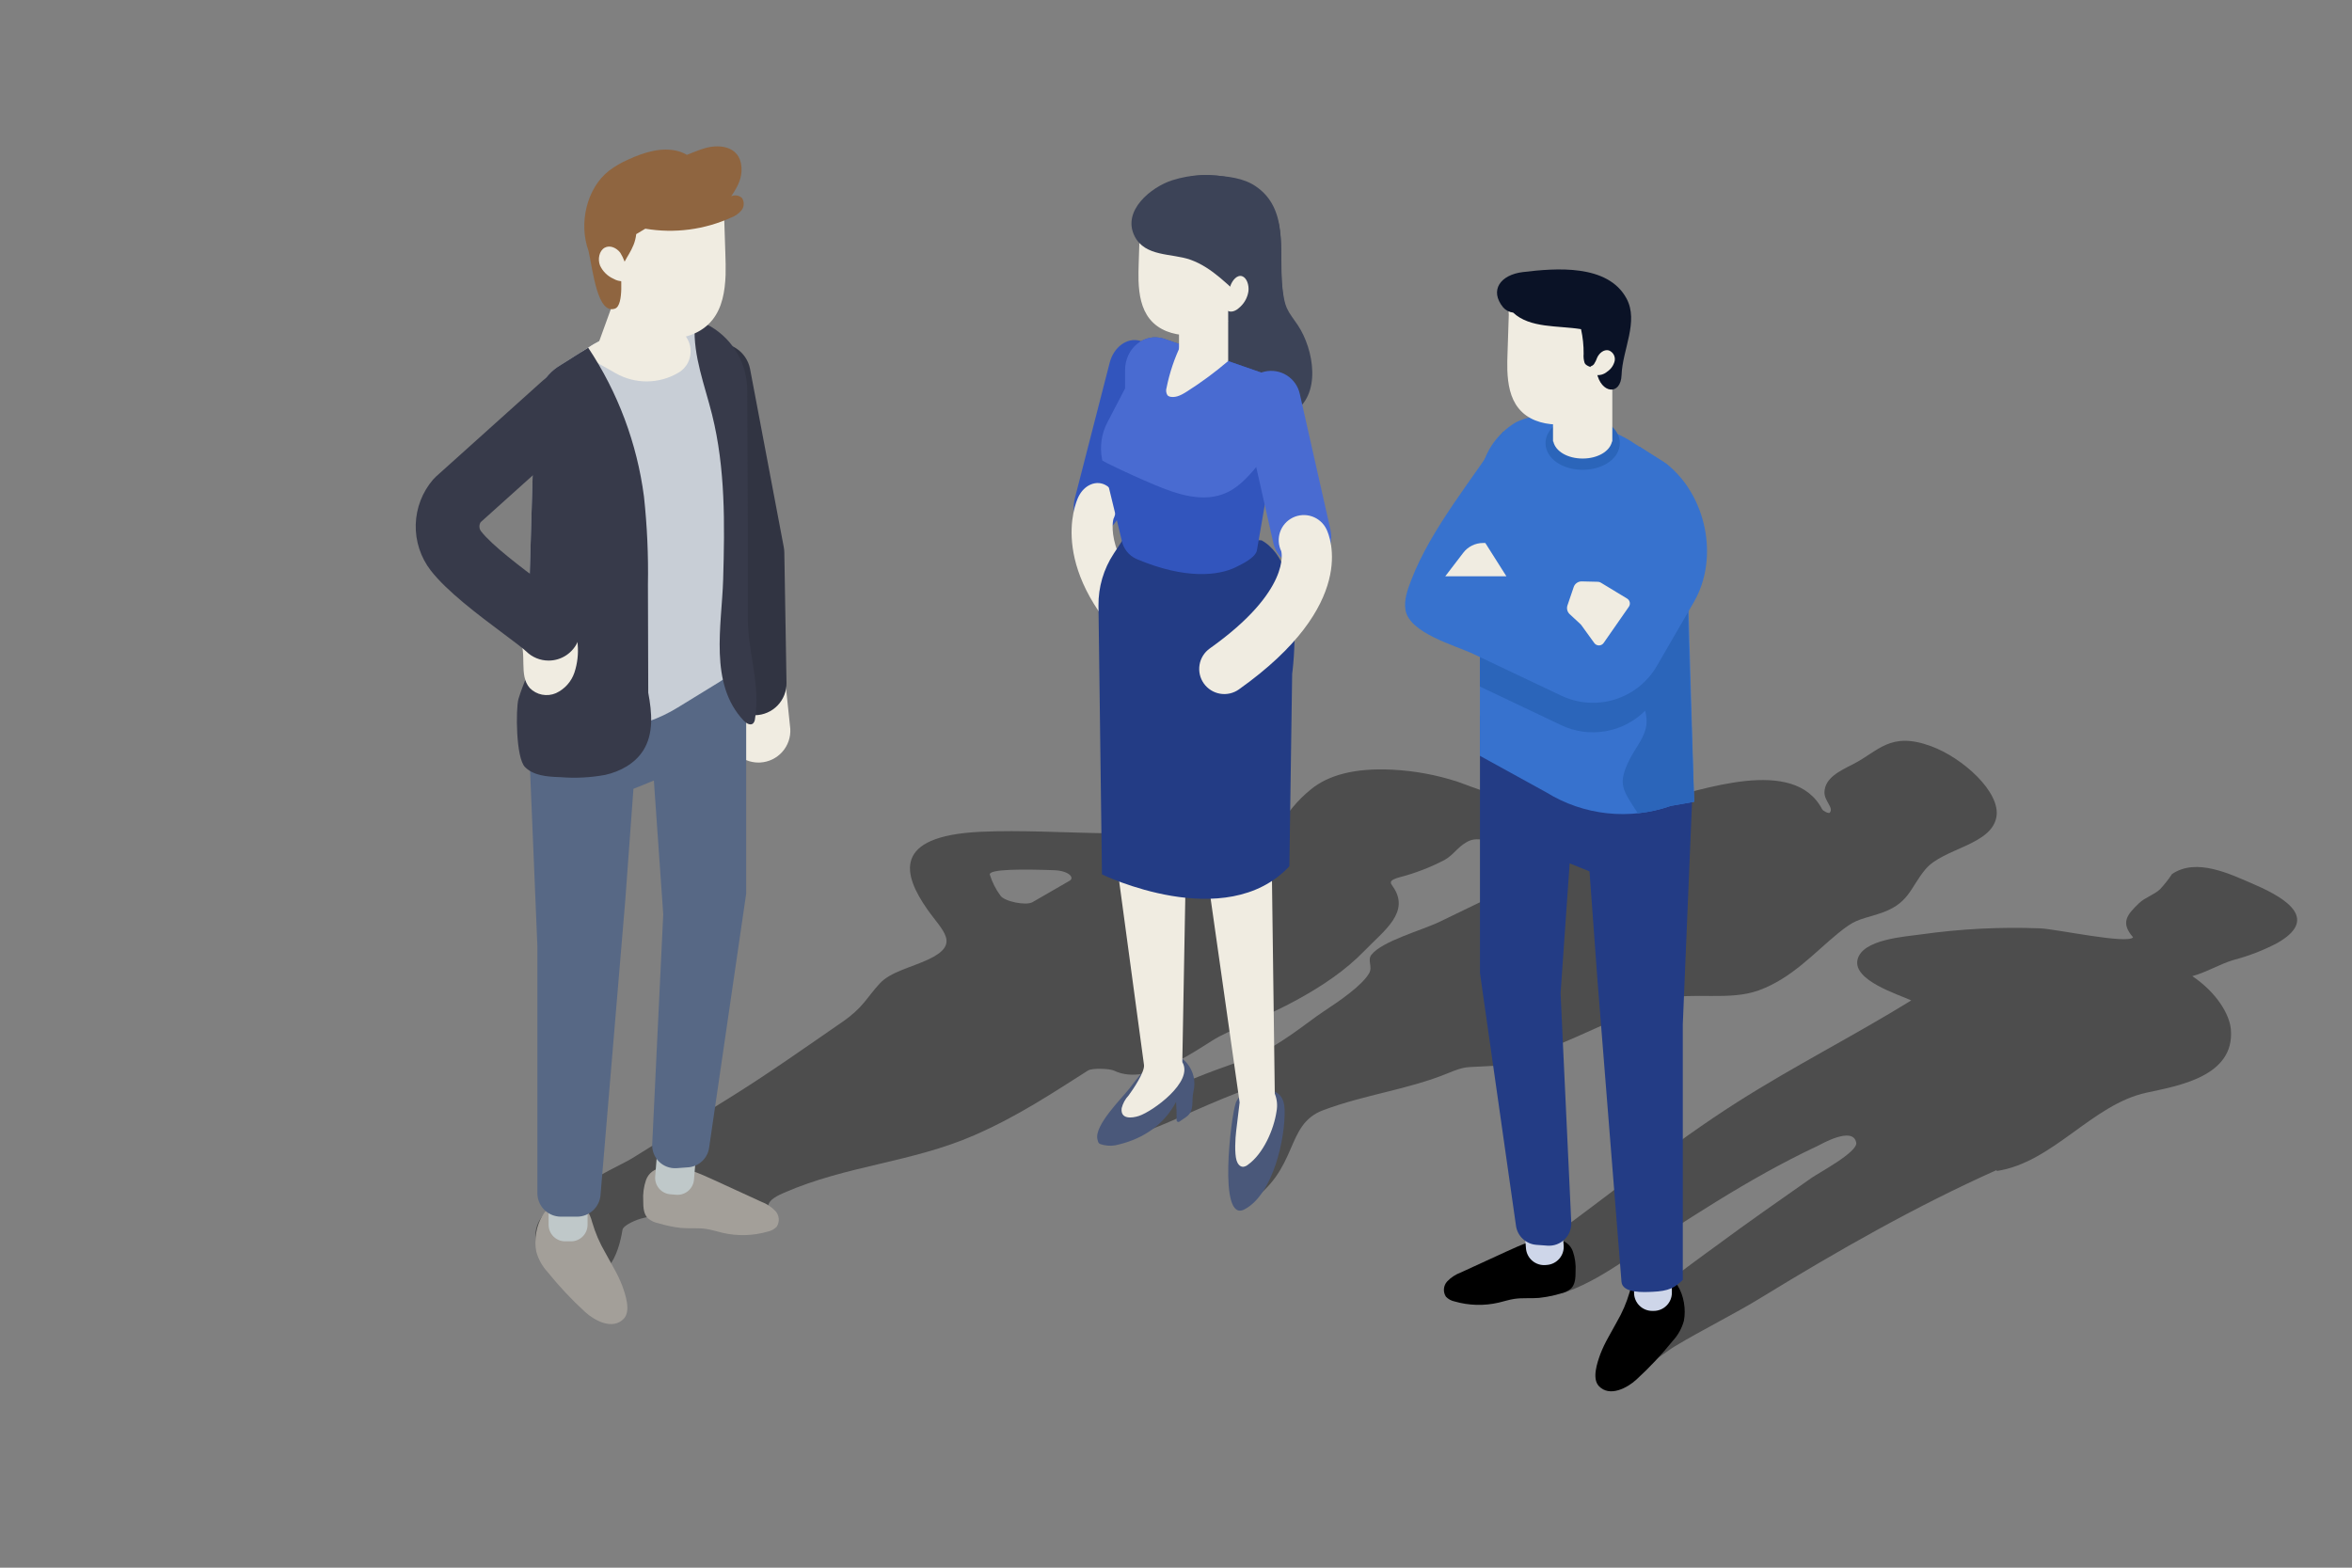 <svg width="600" height="400" viewBox="0 0 600 400" fill="none" xmlns="http://www.w3.org/2000/svg">
<rect x="0" y="0" width="600" height="400" fill="#808080" stroke="none"/>
<path opacity="0.4" d="M200 304.341C216.1 297.306 232.5 296.663 248.605 289.628C259.774 284.748 268.479 278.891 277.56 273.137C278.602 272.476 283.075 272.626 284.215 273.182C293.193 277.559 306.699 266.688 311.059 264.456C319.359 260.205 322.742 259.556 330.85 255.115C337.437 251.506 343.281 247.561 348.096 242.58C353.075 237.429 359.926 232.686 355.279 226.133C355.027 225.777 354.743 225.409 354.817 225.063C354.943 224.477 356.037 224.124 357.053 223.83C361.044 222.797 364.902 221.309 368.553 219.396C370.874 218.059 371.737 216.24 374.115 214.888C374.695 214.532 375.342 214.298 376.015 214.2C377.648 213.982 379.533 214.514 381.242 214.6C382.367 214.654 383.576 214.474 383.842 214C384.077 213.578 383.512 213.078 383.576 212.63C383.676 211.93 385.197 211.598 386.576 211.388C393.937 210.263 389.658 205.839 384.128 203.855C379.102 202.055 377.062 201.408 371.86 199.468C366.467 197.711 360.865 196.676 355.2 196.39C345.463 195.881 338.758 197.858 334.458 201.375C332.704 202.784 331.103 204.372 329.679 206.114C328.847 207.156 327.813 208.381 327.717 209.624C327.657 210.404 326.103 212.648 324.693 212.893C319.418 213.698 314.062 213.828 308.754 213.278C300.024 212.603 291.434 212.714 282.734 212.614C272.134 212.492 260.414 211.747 250.085 212.239C227.356 213.321 230.485 223.292 236.501 231.939C240.386 237.521 245.245 240.888 236.775 244.828C232.323 246.899 227.149 247.969 224.399 250.965C221.011 254.657 220.204 257.083 214.857 260.77C205.367 267.316 196.078 273.917 185.929 280.22L161.312 295.508C158.738 297.108 151.932 299.976 148.975 302.819C147.734 304.011 145.089 306.577 143.913 306.906C133.848 309.716 134.479 320.873 143.753 324.944C154.98 329.871 157.868 319.472 158.795 313.793C158.995 312.593 162.509 311.093 164.171 310.762C171.132 309.377 168.901 304.836 173.564 308.214C178.45 311.68 184.151 313.82 190.111 314.424C191.912 314.76 193.767 314.651 195.516 314.107C196.057 313.929 196.554 313.639 196.975 313.256C197.397 312.874 197.733 312.408 197.963 311.887C198.883 309.417 196.204 309.642 196.007 307.887C195.81 306.132 198.833 304.851 200 304.341ZM252.5 223.166C252.22 221.666 261.57 221.778 268.9 222.034C272.624 222.163 274.225 223.939 272.843 224.734L263.395 230.19C261.743 231.144 256.205 230.021 255.213 228.52C254.014 226.902 253.098 225.091 252.506 223.166H252.5Z" fill="black"/>
<path d="M193.476 194.57C193.637 194.57 193.798 194.57 193.96 194.556C195.027 194.493 196.071 194.221 197.032 193.755C197.994 193.289 198.854 192.638 199.564 191.84C200.274 191.041 200.82 190.11 201.17 189.101C201.52 188.091 201.668 187.023 201.605 185.956L199.859 169.328C199.596 164.842 196.507 161.414 192.03 161.684C189.876 161.811 187.86 162.788 186.427 164.401C184.993 166.014 184.259 168.13 184.385 170.284L185.362 186.913C185.484 188.983 186.392 190.928 187.9 192.351C189.408 193.774 191.403 194.568 193.476 194.57Z" fill="#F0ECE1"/>
<path d="M192.501 182.49H192.64C193.708 182.472 194.763 182.245 195.743 181.819C196.723 181.394 197.61 180.78 198.353 180.012C199.096 179.244 199.68 178.337 200.072 177.344C200.465 176.35 200.658 175.288 200.64 174.22L200.082 140.963C200.074 140.501 200.027 140.042 199.941 139.588L191.333 94.076C190.907 91.98 189.673 90.136 187.898 88.944C186.123 87.751 183.95 87.305 181.848 87.703C179.747 88.1 177.887 89.309 176.67 91.068C175.454 92.826 174.979 94.994 175.348 97.1L183.827 141.93L184.374 174.493C184.41 176.625 185.282 178.658 186.802 180.154C188.322 181.649 190.368 182.488 192.501 182.49Z" fill="#313442"/>
<path d="M168.9 297.993C167.995 298.052 167.126 298.373 166.4 298.917C165.673 299.461 165.122 300.205 164.811 301.058C164.221 302.773 163.976 304.589 164.091 306.399C164.091 307.984 164.159 309.751 165.291 310.862C166.083 311.515 167.029 311.955 168.038 312.139C169.879 312.697 171.766 313.089 173.676 313.311C175.845 313.498 178.045 313.246 180.197 313.573C181.569 313.782 182.897 314.223 184.245 314.541C188.086 315.438 192.092 315.334 195.881 314.241C196.741 314.063 197.526 313.631 198.136 313C198.532 312.391 198.715 311.669 198.657 310.945C198.599 310.222 198.303 309.538 197.815 309C196.81 307.948 195.579 307.138 194.215 306.631L182.315 301.168C178.425 299.381 174.397 297.562 170.115 297.468C168.747 297.436 166.945 298.056 167.068 299.419L168.9 297.993Z" fill="#A39F99"/>
<path d="M172.429 287.187L173.919 287.308C175.034 287.398 176.068 287.928 176.793 288.781C177.518 289.634 177.874 290.74 177.783 291.856L177.042 300.981C176.951 302.097 176.421 303.132 175.567 303.857C174.714 304.582 173.608 304.938 172.492 304.848L171.003 304.727C169.887 304.636 168.854 304.106 168.129 303.253C167.404 302.4 167.048 301.294 167.138 300.179L167.88 291.053C167.97 289.937 168.501 288.903 169.354 288.178C170.207 287.453 171.313 287.097 172.429 287.188L172.429 287.187Z" fill="#BFC8C9"/>
<path d="M154.414 319.625C155.166 320.999 155.946 322.357 156.677 323.725C157.456 325.1 158.136 326.529 158.712 328C159.512 330.2 161.021 334.479 159.126 336.475C156.271 339.482 151.615 336.907 149.295 334.785C145.841 331.625 142.632 328.207 139.695 324.561C138.327 323.081 137.336 321.293 136.805 319.348C135.616 313.312 139.152 304.753 146.564 306.757C149.271 307.489 150.424 309.387 151.064 311.85C151.858 314.569 152.983 317.181 154.414 319.625Z" fill="#A39F99"/>
<path d="M145.665 299.135H144.172C141.842 299.135 139.952 301.024 139.952 303.355V312.508C139.952 314.839 141.842 316.728 144.172 316.728H145.665C147.996 316.728 149.885 314.839 149.885 312.508V303.355C149.885 301.024 147.996 299.135 145.665 299.135Z" fill="#BFC8C9"/>
<path d="M169.188 149.207L144.108 157.901L134.089 169.344L137.089 241.47V304.436C137.089 306.027 137.721 307.553 138.846 308.679C139.971 309.804 141.498 310.436 143.089 310.436H147.214C148.718 310.435 150.168 309.87 151.275 308.851C152.382 307.833 153.066 306.435 153.191 304.936L159.505 229.755L161.591 201.27L166.803 199.156L169.193 233.297L166.381 291.96C166.342 292.785 166.478 293.609 166.781 294.378C167.084 295.147 167.546 295.842 168.138 296.419C168.73 296.996 169.437 297.44 170.213 297.723C170.989 298.006 171.817 298.121 172.641 298.06L175.547 297.846C176.872 297.748 178.124 297.201 179.096 296.296C180.069 295.391 180.703 294.181 180.895 292.866L190.355 228V160.41L169.188 149.207Z" fill="#576885"/>
<path d="M134.101 181.876L140.272 184.076C143.06 185.052 145.954 185.697 148.893 186C154.467 186.577 160.099 185.923 165.393 184.083C168.017 183.179 170.532 181.987 172.893 180.527L183.724 173.88L189.666 169.932L189.796 99.88C189.796 93.093 186.745 86.699 180.896 83.294C179.78 82.67 178.56 82.252 177.296 82.062C176.051 81.83 174.786 81.721 173.52 81.736C172.136 81.74 170.754 81.834 169.383 82.015C162.212 82.875 154.24 85.815 150.045 88.709C149.996 88.736 149.949 88.767 149.906 88.802L148.372 89.766L142.863 93.241C141.789 93.874 140.818 94.666 139.981 95.589C137.78 97.925 136.503 100.982 136.39 104.189L134.101 181.876Z" fill="#C8CED6"/>
<path d="M175.522 92.469C174.961 93.606 174.067 94.544 172.958 95.158C170.553 96.556 167.824 97.3 165.042 97.317C162.26 97.333 159.522 96.621 157.101 95.252L150.533 91.531C149.716 91.079 148.985 90.486 148.375 89.779L149.907 88.809C153.507 86.309 160.041 83.709 166.421 82.492C167.421 82.304 168.421 82.148 169.392 82.023L172.892 83.993C174.329 84.804 175.401 86.133 175.89 87.709C176.379 89.284 176.247 90.987 175.522 92.469Z" fill="#F0ECE1"/>
<path d="M170.414 81.425L169.862 94.575L169.555 94.452L152.391 88.352L158.95 70.269L164.743 75.908L170.414 81.425Z" fill="#F0ECE1"/>
<g style="mix-blend-mode:multiply">
<g style="mix-blend-mode:multiply">
<path d="M172.375 91.939L163.456 82.161C164.437 81.977 165.418 81.824 166.368 81.701L169.801 83.632C171.208 84.427 172.259 85.73 172.737 87.275C173.216 88.819 173.086 90.487 172.375 91.939Z" fill="#F0ECE1"/>
</g>
</g>
<path d="M181.647 105.77C185.077 119.513 184.886 133.756 184.48 147.812C184.141 159.577 180.787 174.494 189.733 183.882C190.362 184.542 191.398 185.188 192.096 184.601C192.392 184.287 192.568 183.879 192.596 183.449C194.081 174.831 190.757 166.328 190.757 157.602V133.4C190.757 122.182 190.627 110.963 190.627 99.746C190.648 96.427 189.796 93.16 188.157 90.274C186.518 87.387 184.149 84.982 181.287 83.3C180.171 82.676 178.952 82.258 177.687 82.068L177.211 83.168C176.836 90.872 179.776 98.3 181.647 105.77Z" fill="#373A4A"/>
<path d="M185.1 70.141C184.951 74.348 184.229 78.5 181.764 81.587C179.051 85.028 174.669 86.394 170.512 86.503C168.185 86.647 165.864 86.136 163.812 85.028C159.978 82.734 158.186 77.79 157.212 73.119C156.848 71.344 156.607 69.546 156.49 67.738C156.377 65.689 156.58 63.634 157.09 61.646C158.318 57.477 161.051 53.913 164.758 51.646C168.318 49.563 172.299 48.303 176.409 47.958C178.385 47.558 180.437 47.807 182.259 48.669C182.861 49.02 183.382 49.493 183.789 50.057C184.197 50.622 184.481 51.266 184.624 51.947C184.741 52.439 184.758 52.949 184.674 53.447C184.798 57.271 184.923 61.068 185.047 64.892C185.1 66.618 185.153 68.366 185.1 70.141Z" fill="#F0ECE1"/>
<path d="M189.294 50.538C188.934 50.194 188.478 49.966 187.986 49.885C187.494 49.804 186.989 49.873 186.537 50.083C187.791 48.203 189.037 46.189 189.16 43.746C189.466 37.587 184.12 36.546 179.75 37.83C178.207 38.282 176.727 38.93 175.225 39.511C174.553 39.115 173.833 38.804 173.083 38.586C168.838 37.431 164.368 38.828 160.332 40.677C158.551 41.445 156.868 42.423 155.318 43.59C149.658 48.06 147.57 57.006 150.142 64.046C151.26 69.018 152.387 80.308 156.88 78.746C159.28 77.912 158.28 69.484 158.357 69.179C159.283 65.75 161.857 63.853 162.303 59.737L164.625 58.351C172.082 59.617 179.748 58.611 186.625 55.464C187.62 55.091 188.497 54.461 189.169 53.639C189.506 53.197 189.698 52.663 189.72 52.108C189.743 51.553 189.594 51.005 189.294 50.538Z" fill="#8F6540"/>
<path d="M159.743 68.241C160.579 68.281 161.131 69.401 160.872 70.274C160.731 70.686 160.472 71.047 160.127 71.311C159.782 71.576 159.366 71.733 158.932 71.763C158.084 71.782 157.248 71.565 156.517 71.136C154.99 70.462 153.762 69.253 153.066 67.736C152.439 66.144 152.847 63.979 154.261 63.201C155.6 62.466 157.298 63.229 158.242 64.501C159.104 65.88 159.668 67.425 159.896 69.035L159.743 68.241Z" fill="#F0ECE1"/>
<path d="M133.948 195.74C136.148 197.913 139.548 198.169 142.64 198.285C142.768 198.285 142.884 198.297 143.012 198.297C146.813 198.605 150.638 198.409 154.389 197.716C158.224 196.856 161.954 194.834 164.07 191.516C166.801 187.228 166.324 181.836 165.37 176.746C165.347 167.554 165.32 158.362 165.289 149.169C165.423 141.668 165.085 134.165 164.278 126.706C162.502 113.117 157.632 100.117 150.042 88.706C149.993 88.733 149.946 88.764 149.903 88.799L148.369 89.763L142.86 93.238C141.786 93.871 140.815 94.663 139.978 95.586C137.777 97.922 136.501 100.979 136.387 104.186C136.12 113.367 135.849 122.556 135.574 131.751L134.774 158.956L134.367 172.656C133.559 174.518 132.853 176.423 132.252 178.362C131.565 180.958 131.577 193.393 133.948 195.74Z" fill="#373A4A"/>
<path d="M132.47 162.9C134.586 166.745 132.249 172.248 135.14 175.549C135.99 176.418 137.084 177.009 138.276 177.243C139.469 177.477 140.705 177.345 141.821 176.862C142.923 176.352 143.91 175.623 144.721 174.719C145.532 173.815 146.151 172.755 146.538 171.604C147.298 169.295 147.579 166.855 147.366 164.434C147.382 163.25 147.1 162.081 146.547 161.034C146.071 160.378 145.46 159.831 144.757 159.429C144.053 159.027 143.272 158.779 142.465 158.702C140.452 158.425 138.403 158.741 136.568 159.612C134.732 160.482 133.19 161.869 132.131 163.602L132.47 162.9Z" fill="#F0ECE1"/>
<path d="M139.952 168.549C141.567 168.549 143.145 168.069 144.486 167.169C145.827 166.27 146.869 164.991 147.481 163.497C148.093 162.003 148.246 160.361 147.921 158.779C147.597 157.197 146.809 155.748 145.657 154.616C143.274 152.478 140.767 150.481 138.149 148.636C133.129 144.879 125.542 139.201 122.741 135.587C122.479 135.256 122.327 134.852 122.305 134.43C122.282 134.009 122.392 133.59 122.618 133.234L149.3 109.253C150.905 107.811 151.871 105.79 151.986 103.635C152.1 101.481 151.354 99.369 149.912 97.764C148.47 96.16 146.449 95.194 144.294 95.079C142.14 94.965 140.028 95.711 138.423 97.153L111.223 121.598C110.973 121.823 110.737 122.063 110.517 122.317C107.749 125.523 106.173 129.587 106.057 133.821C105.941 138.056 107.291 142.2 109.88 145.553C114.029 150.907 121.996 156.87 128.398 161.661C130.671 163.361 133.498 165.48 134.245 166.213C135.766 167.713 137.817 168.552 139.952 168.549Z" fill="#373A4A"/>
<path opacity="0.4" d="M323.901 276.455C321.154 275.92 303.428 283.99 300.794 285.155C291.794 289.136 280.222 293.733 282.154 289.136C285.354 281.536 311.347 272.423 318.105 270.224C326.226 267.156 333.105 261.06 337.884 257.919C341.437 255.585 347.484 251.488 349.284 248.296C350.208 246.653 348.764 244.996 349.846 243.618C352.607 240.096 362.708 237.394 367.313 235.166L390.503 223.944C397.539 220.544 398.647 219.538 402.747 214.225C407.031 208.674 414.197 206.233 422.507 204.342C433.965 201.735 457.614 192.734 464.825 206.466C465.095 206.979 466.525 207.634 466.759 207.375C467.911 206.084 465.317 204.386 465.425 202.062C465.591 198.489 469.209 196.762 472.711 194.987C479.235 191.675 482.144 186.55 492.587 190.378C500.747 193.369 510.418 202.146 509.287 208.452C507.987 215.681 495.719 216.41 491.205 221.778C487.165 226.578 487.119 230.778 478.979 233.253C473.83 234.818 473.041 234.753 468.889 238.136C462.824 243.076 457.102 249.636 448.62 252.709C441.2 255.394 431.92 253.087 424.659 254.847C421.799 255.54 419.225 256.975 416.711 258.069C406.838 262.361 397.888 266.81 386.851 270.638C382.532 272.138 382.769 271.804 378.502 272.086C374.054 272.379 373.978 271.938 369.372 273.828C359.094 278.046 348.472 279.198 337.594 283.251C327.555 286.993 331.669 298.287 318.194 307.133C314.179 309.769 314.167 279.39 320.258 278.821C320.257 278.821 324.712 276.613 323.901 276.455Z" fill="black"/>
<path d="M280.879 135.976C282.116 135.549 283.221 134.809 284.088 133.829C284.954 132.849 285.552 131.661 285.824 130.381L294.701 95.819C295.727 91.819 293.959 87.846 290.75 86.943C287.541 86.04 284.107 88.551 283.081 92.551L274.201 127.112C273.174 131.112 274.943 135.085 278.151 135.988C279.044 136.237 279.988 136.233 280.879 135.976Z" fill="#3255BD"/>
<path d="M290.316 167.417C292.516 169.45 295.816 168.774 297.687 165.908C299.558 163.042 299.287 159.07 297.087 157.037C281.193 142.348 284.004 132.492 284.045 132.405C285.535 129.246 284.736 125.435 282.262 123.895C279.788 122.355 276.574 123.664 275.085 126.821C274.201 128.712 267.049 145.914 290.316 167.417Z" fill="#F0ECE1"/>
<path d="M296.353 60.5C296.412 60 296.459 59.5 296.491 58.993C296.76 54.693 295.96 50.137 299.702 46.929C302.302 44.697 306.07 44.571 309.493 44.77C313.236 44.988 317.172 45.4 320.282 47.493C328.72 53.173 326.326 63.835 327.009 72.033C327.589 78.994 328.581 79.233 331.073 82.964C335.165 89.084 337.317 100.997 329.592 105.413C327.157 106.648 324.499 107.381 321.775 107.569C317.815 108.036 313.139 107.92 311.175 103.796C310.39 101.989 310.137 99.995 310.447 98.049C310.808 95.249 311.995 92.671 312.307 89.86C312.46 88.956 312.423 88.031 312.198 87.142C311.973 86.254 311.566 85.422 311.001 84.7C309.964 83.694 308.665 83 307.251 82.7C305.644 82.252 303.992 81.964 302.419 81.412C301.064 80.921 299.823 80.158 298.774 79.169C297.725 78.18 296.89 76.987 296.319 75.663C294.001 70.587 295.754 65.632 296.353 60.5Z" fill="#3C4357"/>
<path d="M315.164 281.676C315.091 281.893 315.032 282.115 314.987 282.34L315.164 281.676Z" fill="#25376B"/>
<path d="M315.164 281.676C315.182 281.619 315.206 281.563 315.227 281.507C315.343 281.033 315.461 280.561 315.585 280.092L315.164 281.676Z" fill="#25376B"/>
<path d="M327.708 283.077C327.626 280.321 326.461 278.431 323.516 278.087C321.525 277.854 319.416 277.738 317.694 278.643C316.547 279.26 315.668 280.28 315.227 281.506C314.045 284.725 310.643 312.08 317.419 308.596C324.789 304.807 327.927 290.371 327.708 283.077Z" fill="#4A587A"/>
<path d="M302.801 271.287C297.277 264.887 291.058 273.968 288.121 277.732C286.121 280.29 279.184 287.081 279.944 290.645C280.21 291.894 280.361 291.837 281.595 292.168C282.85 292.436 284.152 292.388 285.384 292.027C291.901 290.456 297.066 286.774 300.02 281.137C300.14 282.703 300.17 284.271 300.151 285.837C300.152 285.918 300.176 285.997 300.218 286.065C300.26 286.134 300.321 286.19 300.392 286.227C300.464 286.265 300.544 286.283 300.625 286.278C300.705 286.274 300.783 286.249 300.851 286.204C301.46 285.804 302.057 285.391 302.643 284.965C304.828 283.35 303.864 281.065 304.455 278.465C304.762 277.223 304.772 275.926 304.485 274.679C304.197 273.432 303.62 272.27 302.801 271.287Z" fill="#4A587A"/>
<path d="M325.201 279.048C325.78 280.486 325.933 282.06 325.641 283.583C324.974 288.17 322.291 294.374 318.341 297.19C317.994 297.485 317.566 297.667 317.114 297.713C316.251 297.724 315.688 296.87 315.452 296.097C314.904 294.297 315.123 290.491 315.347 288.636C315.641 286.188 315.935 283.741 316.231 281.294L307.67 221.078L306.124 198.216L304.853 175.765L302.462 223.921L301.609 271C301.629 271.45 301.699 270.585 301.609 271C304.609 275.975 294.07 283.569 290.545 284.733C288.823 285.301 285.776 285.687 286.138 282.753C286.44 281.543 287.047 280.43 287.901 279.521C288.986 278.058 292.077 273.515 291.835 271.721C291.764 271.198 284.8 219.663 284.8 219.663L283.094 149.316L300.494 156.416L328.853 152.267L324.122 165.575L324.436 221.175L325.201 279.048Z" fill="#F0ECE1"/>
<path d="M287.432 136.209L284.123 141.251C281.529 145.189 280.171 149.813 280.223 154.529L281.111 223.097C281.111 223.097 312.617 238.429 328.925 221.035L329.632 171.959C329.632 171.959 333.51 144.31 321.825 137.868L287.432 136.209Z" fill="#233C85"/>
<path d="M300.744 76.375C300.765 76.375 300.786 76.398 300.807 76.421C300.824 76.322 300.831 76.221 300.827 76.121C300.833 76.213 300.804 76.304 300.744 76.375Z" fill="#3772CE"/>
<path d="M327.758 104.124L325.358 113.139L320.625 140.524C320.125 142.379 316.893 143.906 315.275 144.707C310.923 146.863 302.443 147.935 289.935 142.633C288.954 142.199 288.094 141.531 287.432 140.688C286.769 139.845 286.324 138.852 286.135 137.796L281.201 117.505L281.122 117.097C280.518 113.961 280.983 110.713 282.441 107.872L287.011 99.1V94.415C287.011 88.854 291.93 84.85 296.857 86.406L301.287 87.943L313.301 92.128L323.645 95.728C325.252 96.365 326.565 97.578 327.325 99.13C328.086 100.683 328.24 102.464 327.758 104.124Z" fill="#3255BD"/>
<path d="M327.758 104.124L325.358 113.139C324.152 114.629 322.947 116.129 321.732 117.619C319.19 120.769 316.525 124.019 312.987 125.666C307.099 128.418 300.337 126.166 294.361 123.635C290.665 122.079 287.01 120.418 283.397 118.653C282.663 118.302 281.911 117.932 281.204 117.505L281.125 117.097C280.521 113.961 280.986 110.713 282.444 107.872L287.011 99.1V94.415C287.011 88.854 291.93 84.85 296.857 86.406L301.287 87.943L313.301 92.128L323.645 95.728C325.252 96.365 326.564 97.578 327.325 99.13C328.086 100.683 328.24 102.464 327.758 104.124Z" fill="#496BD1"/>
<path d="M313.301 92.128C309.98 94.962 306.465 97.559 302.781 99.9C301.523 100.7 300.125 101.485 298.692 101.257C298.367 101.222 298.064 101.081 297.827 100.857C297.645 100.568 297.531 100.243 297.492 99.904C297.453 99.566 297.49 99.222 297.601 98.9C298.362 95.105 299.601 91.422 301.288 87.939L313.301 92.128Z" fill="#F0ECE1"/>
<path d="M313.312 76.296V92.101L300.823 93.17L300.822 76.296H313.312Z" fill="#F0ECE1"/>
<g style="mix-blend-mode:multiply">
<g style="mix-blend-mode:multiply">
<path d="M313.312 81.944L300.882 91.367L300.823 92.267L300.822 81.055L313.312 81.944Z" fill="#F0ECE1"/>
</g>
</g>
<path d="M290.442 71.635C290.569 75.21 291.182 78.735 293.277 81.362C295.583 84.287 299.307 85.448 302.841 85.541C304.818 85.663 306.789 85.228 308.532 84.287C311.79 82.338 313.314 78.135 314.139 74.166C314.448 72.657 314.653 71.129 314.753 69.592C314.849 67.85 314.678 66.105 314.245 64.415C313.201 60.872 310.879 57.843 307.728 55.915C304.703 54.145 301.32 53.074 297.828 52.781C296.149 52.439 294.405 52.65 292.856 53.381C292.345 53.679 291.902 54.081 291.555 54.56C291.209 55.04 290.967 55.587 290.846 56.166C290.747 56.585 290.733 57.019 290.803 57.443C290.698 60.694 290.592 63.92 290.486 67.171C290.442 68.64 290.401 70.126 290.442 71.635Z" fill="#F0ECE1"/>
<path d="M299.043 45.994C308.615 42.941 320.959 44.761 325.436 54.704C328.736 62.03 324.28 77.756 330.878 82.96C326.138 82.829 321.848 80.141 318.224 77.084C313.477 73.079 309.41 68.277 303.577 66.236C298.886 64.595 292.104 65.562 289.437 60.263C286.165 53.763 293.668 47.708 299.043 45.994Z" fill="#3C4357"/>
<path d="M330.436 144.238C329.069 143.918 327.819 143.22 326.831 142.223C325.842 141.226 325.154 139.971 324.846 138.601L316.989 103.784C316.767 102.824 316.737 101.83 316.901 100.858C317.065 99.887 317.419 98.957 317.943 98.123C318.467 97.289 319.151 96.566 319.955 95.997C320.759 95.428 321.668 95.023 322.629 94.806C323.59 94.59 324.584 94.565 325.555 94.733C326.526 94.902 327.453 95.261 328.285 95.789C329.117 96.317 329.836 97.005 330.401 97.812C330.966 98.619 331.366 99.53 331.578 100.492L339.435 135.309C339.714 136.545 339.674 137.832 339.319 139.049C338.964 140.265 338.306 141.372 337.406 142.265C336.506 143.157 335.395 143.807 334.175 144.152C332.956 144.497 331.669 144.527 330.435 144.238H330.436Z" fill="#496BD1"/>
<path d="M316.037 175.91C314.65 176.894 312.93 177.286 311.254 177.001C309.578 176.717 308.084 175.778 307.1 174.391C306.116 173.004 305.724 171.284 306.009 169.608C306.293 167.932 307.232 166.438 308.619 165.454C329.479 150.654 326.894 140.728 326.851 140.64C326.105 139.112 325.997 137.351 326.55 135.743C327.103 134.135 328.272 132.813 329.8 132.068C331.327 131.322 333.089 131.213 334.696 131.766C336.304 132.319 337.626 133.488 338.372 135.016C339.301 136.921 346.574 154.249 316.037 175.91Z" fill="#F0ECE1"/>
<path d="M311.259 76.177C311.374 76.261 311.509 76.314 311.65 76.33C311.792 76.346 311.935 76.324 312.066 76.267C312.077 76.17 312.095 76.074 312.119 75.98L311.259 76.177Z" fill="#F0ECE1"/>
<path d="M316.886 70.481C315.625 70.044 314.377 71.45 313.828 73.055C313.619 73.879 313.334 74.683 312.977 75.455C312.778 75.825 312.455 76.114 312.065 76.271C311.898 76.872 311.943 77.512 312.191 78.085C312.44 78.657 312.879 79.126 313.432 79.413C314.505 79.766 315.621 79.076 316.505 78.175C317.573 77.136 318.268 75.774 318.48 74.3C318.674 72.715 318.032 70.878 316.886 70.481Z" fill="#F0ECE1"/>
<path opacity="0.4" d="M569.1 262.661C568.783 258.908 565.594 253.347 559.264 249.061C562.923 248.061 566.196 246.024 569.696 244.961C573.583 243.95 577.343 242.5 580.901 240.638C591.31 234.738 583.946 229.538 575.374 225.809C568.786 222.945 560.333 218.793 554.087 223.016C553.175 224.394 552.151 225.694 551.025 226.904C549.469 228.332 547.186 228.996 545.644 230.478C542.652 233.354 540.85 235.408 544.158 239.156C542.745 240.99 524.43 237.017 520.429 236.871C510.326 236.478 500.208 236.989 490.196 238.399C486.064 238.993 475.022 239.63 473.856 244.892C472.679 250.198 484.272 253.716 487.57 255.261C472.97 264.272 457.818 271.916 443.181 281.214C426.201 292.002 410.813 304.733 394.558 316.463C390.994 319.035 382.882 321.726 385.743 326.977C391.102 336.813 408.267 325.635 413.043 322.536C429.554 311.827 445.643 300.861 463.606 292.418C464.473 292.01 472.716 287.195 473.528 291.555C473.972 293.941 463.948 299.267 462.195 300.497C453.971 306.269 445.727 311.997 437.664 317.984C433.141 321.341 402.578 342.442 409.857 348.865C415.186 353.565 423.47 345.789 427.193 343.552C434.509 339.152 442.155 335.452 449.436 330.99C468.683 319.207 488.712 307.755 509.426 298.507C509.342 298.607 509.397 298.69 509.283 298.797C523.688 296.672 533.646 281.819 547.534 278.807C555.644 277.055 570.112 274.687 569.1 262.661Z" fill="black"/>
<path d="M404.4 182.756C403.131 182.754 401.881 182.447 400.755 181.861C399.629 181.274 398.661 180.425 397.933 179.385C397.205 178.346 396.738 177.146 396.571 175.888C396.404 174.63 396.542 173.35 396.974 172.156L416.1 125.47C416.455 124.495 416.998 123.599 417.699 122.834C418.4 122.068 419.244 121.449 420.184 121.01C421.125 120.571 422.142 120.322 423.179 120.276C424.216 120.23 425.251 120.389 426.226 120.744C427.201 121.099 428.097 121.642 428.863 122.343C429.628 123.043 430.248 123.888 430.686 124.828C431.125 125.769 431.375 126.786 431.42 127.823C431.466 128.859 431.307 129.895 430.952 130.87L411.832 177.554C411.277 179.079 410.266 180.396 408.937 181.327C407.607 182.258 406.023 182.757 404.4 182.756Z" fill="#3772CE"/>
<path d="M397.259 316.285C398.138 316.342 398.982 316.654 399.688 317.183C400.393 317.711 400.929 318.434 401.23 319.262C401.804 320.928 402.042 322.691 401.93 324.45C401.93 325.989 401.865 327.706 400.768 328.785C399.999 329.419 399.08 329.846 398.099 330.025C396.311 330.567 394.479 330.948 392.623 331.163C390.516 331.345 388.38 331.1 386.289 331.418C384.957 331.618 383.67 332.049 382.358 332.357C378.628 333.228 374.738 333.128 371.058 332.067C370.219 331.895 369.452 331.473 368.858 330.857C368.473 330.266 368.295 329.563 368.351 328.86C368.408 328.156 368.695 327.491 369.17 326.969C370.147 325.947 371.344 325.16 372.67 324.669L384.227 319.362C388.006 317.627 391.918 315.862 396.075 315.762C397.403 315.731 399.154 316.334 399.034 317.662L397.259 316.285Z" fill="black"/>
<path d="M394.654 322.749L394.275 322.78C393.05 322.88 391.836 322.489 390.899 321.693C389.962 320.898 389.38 319.762 389.28 318.538L388.646 310.742C388.546 309.518 388.937 308.303 389.732 307.367C390.528 306.431 391.663 305.848 392.888 305.749L393.266 305.718C394.491 305.618 395.706 306.009 396.642 306.805C397.579 307.6 398.161 308.736 398.261 309.961L398.895 317.755C398.995 318.98 398.604 320.194 397.809 321.131C397.013 322.068 395.878 322.65 394.653 322.749L394.654 322.749Z" fill="#CED6E9"/>
<path d="M412.453 337.3C411.723 338.635 410.965 339.954 410.253 341.28C409.497 342.616 408.837 344.004 408.277 345.433C407.499 347.57 406.034 351.727 407.877 353.666C410.649 356.586 415.177 354.085 417.425 352.024C420.78 348.954 423.897 345.634 426.749 342.093C428.079 340.656 429.042 338.919 429.556 337.03C430.711 331.167 427.277 322.854 420.077 324.8C417.448 325.511 416.328 327.355 415.704 329.747C414.935 332.389 413.843 334.926 412.453 337.3Z" fill="black"/>
<path d="M421.486 334.481H421.866C424.425 334.481 426.5 332.406 426.5 329.847V322.027C426.5 319.468 424.425 317.393 421.866 317.393H421.486C418.927 317.393 416.852 319.468 416.852 322.027V329.847C416.852 332.406 418.927 334.481 421.486 334.481Z" fill="#CED6E9"/>
<path d="M398.105 171.767L422.464 180.212L431.884 198.829L429.284 261.384V326.559C427.268 328.575 425.671 329.435 421.545 329.608C419.47 329.695 413.899 330.065 413.645 327.047L407.512 250.007L405.486 222.339L400.424 220.286L398.103 253.446L400.834 311.906C400.872 312.708 400.74 313.508 400.446 314.255C400.152 315.002 399.702 315.678 399.128 316.238C398.553 316.798 397.866 317.23 397.111 317.505C396.357 317.78 395.553 317.891 394.753 317.832L391.931 317.625C390.644 317.53 389.428 316.999 388.483 316.12C387.539 315.24 386.922 314.065 386.736 312.788L377.544 248.3V182.653L398.105 171.767Z" fill="#233C85"/>
<path d="M432.182 204.576L426.199 205.631C420.995 207.456 415.449 208.096 409.966 207.502C404.483 206.909 399.203 205.097 394.51 202.2L377.531 192.85V124.8C377.454 122.49 377.767 120.184 378.456 117.978C379.421 115.009 381.133 112.338 383.427 110.22C383.433 110.208 383.44 110.197 383.449 110.187C384.449 109.254 385.55 108.435 386.731 107.745C388.954 106.633 391.425 106.111 393.908 106.228C395.246 106.231 396.582 106.321 397.908 106.497C404.956 107.347 412.8 110.274 416.835 113.097L418.335 114.044L423.672 117.411C424.717 118.024 425.661 118.794 426.472 119.693C426.741 119.974 426.996 120.268 427.236 120.575C427.355 120.726 427.462 120.875 427.57 121.027C427.764 121.296 427.957 121.576 428.129 121.866C428.291 122.135 428.441 122.404 428.581 122.684C428.689 122.884 428.781 123.093 428.872 123.297C428.956 123.473 429.032 123.653 429.098 123.836C429.131 123.909 429.16 123.984 429.184 124.061C429.215 124.122 429.237 124.187 429.248 124.255C429.319 124.434 429.38 124.618 429.431 124.804C429.496 125.019 429.561 125.234 429.604 125.45C429.756 126.066 429.863 126.691 429.926 127.322C429.948 127.559 429.959 127.795 429.969 128.043L430.787 156.977L432.182 204.576Z" fill="#3772CE"/>
<path d="M432.182 204.576L426.199 205.631C423.487 206.578 420.674 207.21 417.817 207.514C413.868 201.434 412.555 200.057 415.773 193.644C417.301 190.695 419.7 188.027 420.034 184.713C420.104 183.575 419.984 182.433 419.679 181.334C416.929 184.086 413.393 185.918 409.559 186.579C405.724 187.24 401.779 186.697 398.266 185.025C391.917 182.001 384.46 178.461 377.531 175.179V123.724C377.532 121.772 377.845 119.832 378.456 117.978C381.256 113.598 383.212 110.564 383.427 110.22C383.433 110.208 383.44 110.197 383.449 110.187L385.579 133.537L403.743 143.028L418.334 114.04L425.534 119.796C425.846 119.753 426.158 119.721 426.47 119.689C426.74 119.97 426.995 120.264 427.234 120.571C427.353 120.722 427.46 120.871 427.568 121.023C427.762 121.292 427.955 121.572 428.127 121.862C428.289 122.131 428.439 122.4 428.579 122.68C428.687 122.88 428.779 123.089 428.87 123.293C428.956 123.468 429.032 123.648 429.096 123.832C429.129 123.905 429.158 123.98 429.182 124.057C429.213 124.118 429.235 124.183 429.246 124.251C429.318 124.43 429.379 124.614 429.429 124.8C429.494 125.015 429.559 125.23 429.602 125.446C429.754 126.062 429.862 126.687 429.924 127.318C429.946 127.555 429.957 127.791 429.967 128.039L430.785 163.429L432.182 204.576Z" fill="#2B65BA"/>
<path d="M403.741 119.869C409.053 119.869 413.214 116.883 413.214 113.069C413.214 109.255 409.053 106.269 403.741 106.269C398.429 106.269 394.268 109.255 394.268 113.069C394.268 116.883 398.43 119.869 403.741 119.869Z" fill="#2B65BA"/>
<path d="M396.177 111.908V96.7C396.183 95.793 396.369 94.895 396.723 94.06C397.078 93.225 397.594 92.467 398.242 91.832C399 91.07 399.911 90.478 400.916 90.096C401.747 89.804 402.617 89.641 403.498 89.612C403.923 89.612 404.349 89.641 404.744 89.669C406.37 89.864 407.891 90.572 409.088 91.69C409.783 92.327 410.338 93.101 410.72 93.963C411.101 94.826 411.3 95.757 411.305 96.7V112.656H411.219C410.696 115.14 407.604 116.995 403.741 116.995C399.878 116.995 396.787 115.14 396.264 112.656H396.177V111.908Z" fill="#F0ECE1"/>
<path d="M418.329 114.035L402.115 127.054L398.915 127.365L383.455 110.192C375.747 122.181 365.044 134.836 360 148.031C359.075 150.45 358.134 153.007 358.529 155.566C359.454 161.555 371.223 164.666 375.87 166.866C383.337 170.399 390.803 173.942 398.27 177.495C402.547 179.528 407.433 179.876 411.956 178.471C416.478 177.065 420.306 174.009 422.678 169.91L432.1 153.635C438.607 142.394 435.339 126.501 425.191 118.394L418.329 114.035Z" fill="#3772CE"/>
<path d="M384.526 94.433C384.653 98 385.266 101.521 387.356 104.133C389.656 107.051 393.376 108.21 396.904 108.302C398.878 108.424 400.846 107.991 402.586 107.051C405.838 105.106 407.359 100.913 408.186 96.951C408.495 95.45 408.7 93.929 408.8 92.4C408.897 90.662 408.726 88.92 408.293 87.235C407.252 83.701 404.936 80.68 401.793 78.757C398.773 76.99 395.395 75.922 391.908 75.631C390.232 75.29 388.491 75.501 386.944 76.231C386.434 76.528 385.992 76.929 385.646 77.408C385.3 77.886 385.059 78.432 384.937 79.01C384.839 79.428 384.825 79.861 384.895 80.284C384.79 83.527 384.684 86.746 384.578 89.984C384.526 91.445 384.484 92.928 384.526 94.433Z" fill="#F0ECE1"/>
<path d="M407.887 91.793C407.908 91.793 407.929 91.816 407.95 91.839C407.968 91.74 407.975 91.639 407.972 91.539C407.976 91.631 407.946 91.722 407.887 91.793Z" fill="#1F3598"/>
<path d="M407.887 91.793C407.803 91.746 407.739 91.7 407.655 91.654C407.444 91.538 407.148 91.445 407 91.654C406.894 91.793 407.063 91.954 407.19 91.978L406.683 92.511C406.937 92.562 407.2 92.516 407.423 92.384C407.645 92.251 407.811 92.041 407.887 91.793Z" fill="#1F3598"/>
<path d="M386 79.76C390.286 83.792 397.459 83.032 403.325 83.986C403.786 86.054 404.008 88.168 403.986 90.286C403.91 91.082 404.002 91.886 404.254 92.645C404.569 93.378 406.354 93.977 407.123 93.77H407.133C407.189 94.192 407.253 94.615 407.333 95.039C408.39 100.458 413.486 101.039 413.669 95.639C413.887 89.239 418.097 82.057 414.934 76.172C410.167 67.31 396.871 68.404 388.467 69.424C382.789 70.112 379.877 74.037 383.467 78.445C384.119 79.183 385.022 79.652 386 79.76Z" fill="#0A1226"/>
<path d="M410.384 89.4C409.178 89.093 407.984 90.081 407.459 91.21C407.253 91.801 406.979 92.366 406.645 92.895C406.423 93.174 406.118 93.375 405.773 93.469C405.71 93.7 405.694 93.941 405.726 94.179C405.758 94.416 405.837 94.644 405.959 94.85C406.081 95.056 406.243 95.236 406.436 95.378C406.628 95.52 406.848 95.622 407.08 95.678C407.604 95.754 408.138 95.716 408.646 95.565C409.153 95.415 409.622 95.157 410.02 94.808C410.973 94.174 411.648 93.202 411.909 92.088C412.019 91.532 411.925 90.954 411.646 90.461C411.366 89.968 410.918 89.591 410.384 89.4Z" fill="#F0ECE1"/>
<path d="M399.863 154.467L401.453 149.786C401.599 149.357 401.878 148.986 402.25 148.727C402.622 148.468 403.067 148.334 403.52 148.346L407.64 148.446C407.894 148.453 408.142 148.525 408.36 148.657L415.08 152.729C415.251 152.832 415.399 152.97 415.514 153.133C415.63 153.296 415.711 153.481 415.753 153.676C415.794 153.872 415.795 154.074 415.756 154.269C415.716 154.465 415.637 154.651 415.523 154.815L409.094 164.054C408.96 164.246 408.783 164.403 408.576 164.512C408.37 164.622 408.14 164.68 407.906 164.682C407.673 164.684 407.442 164.63 407.233 164.525C407.025 164.419 406.844 164.265 406.708 164.076L403.389 159.484C403.333 159.406 403.269 159.333 403.198 159.268L400.431 156.705C400.13 156.426 399.917 156.067 399.816 155.67C399.716 155.273 399.732 154.855 399.863 154.467Z" fill="#F0ECE1"/>
<path d="M368.686 147.048L373.286 141.034C373.878 140.26 374.64 139.633 375.514 139.201C376.388 138.769 377.349 138.544 378.324 138.544H378.907L384.288 147.044L368.686 147.048Z" fill="#F0ECE1"/>
</svg>
